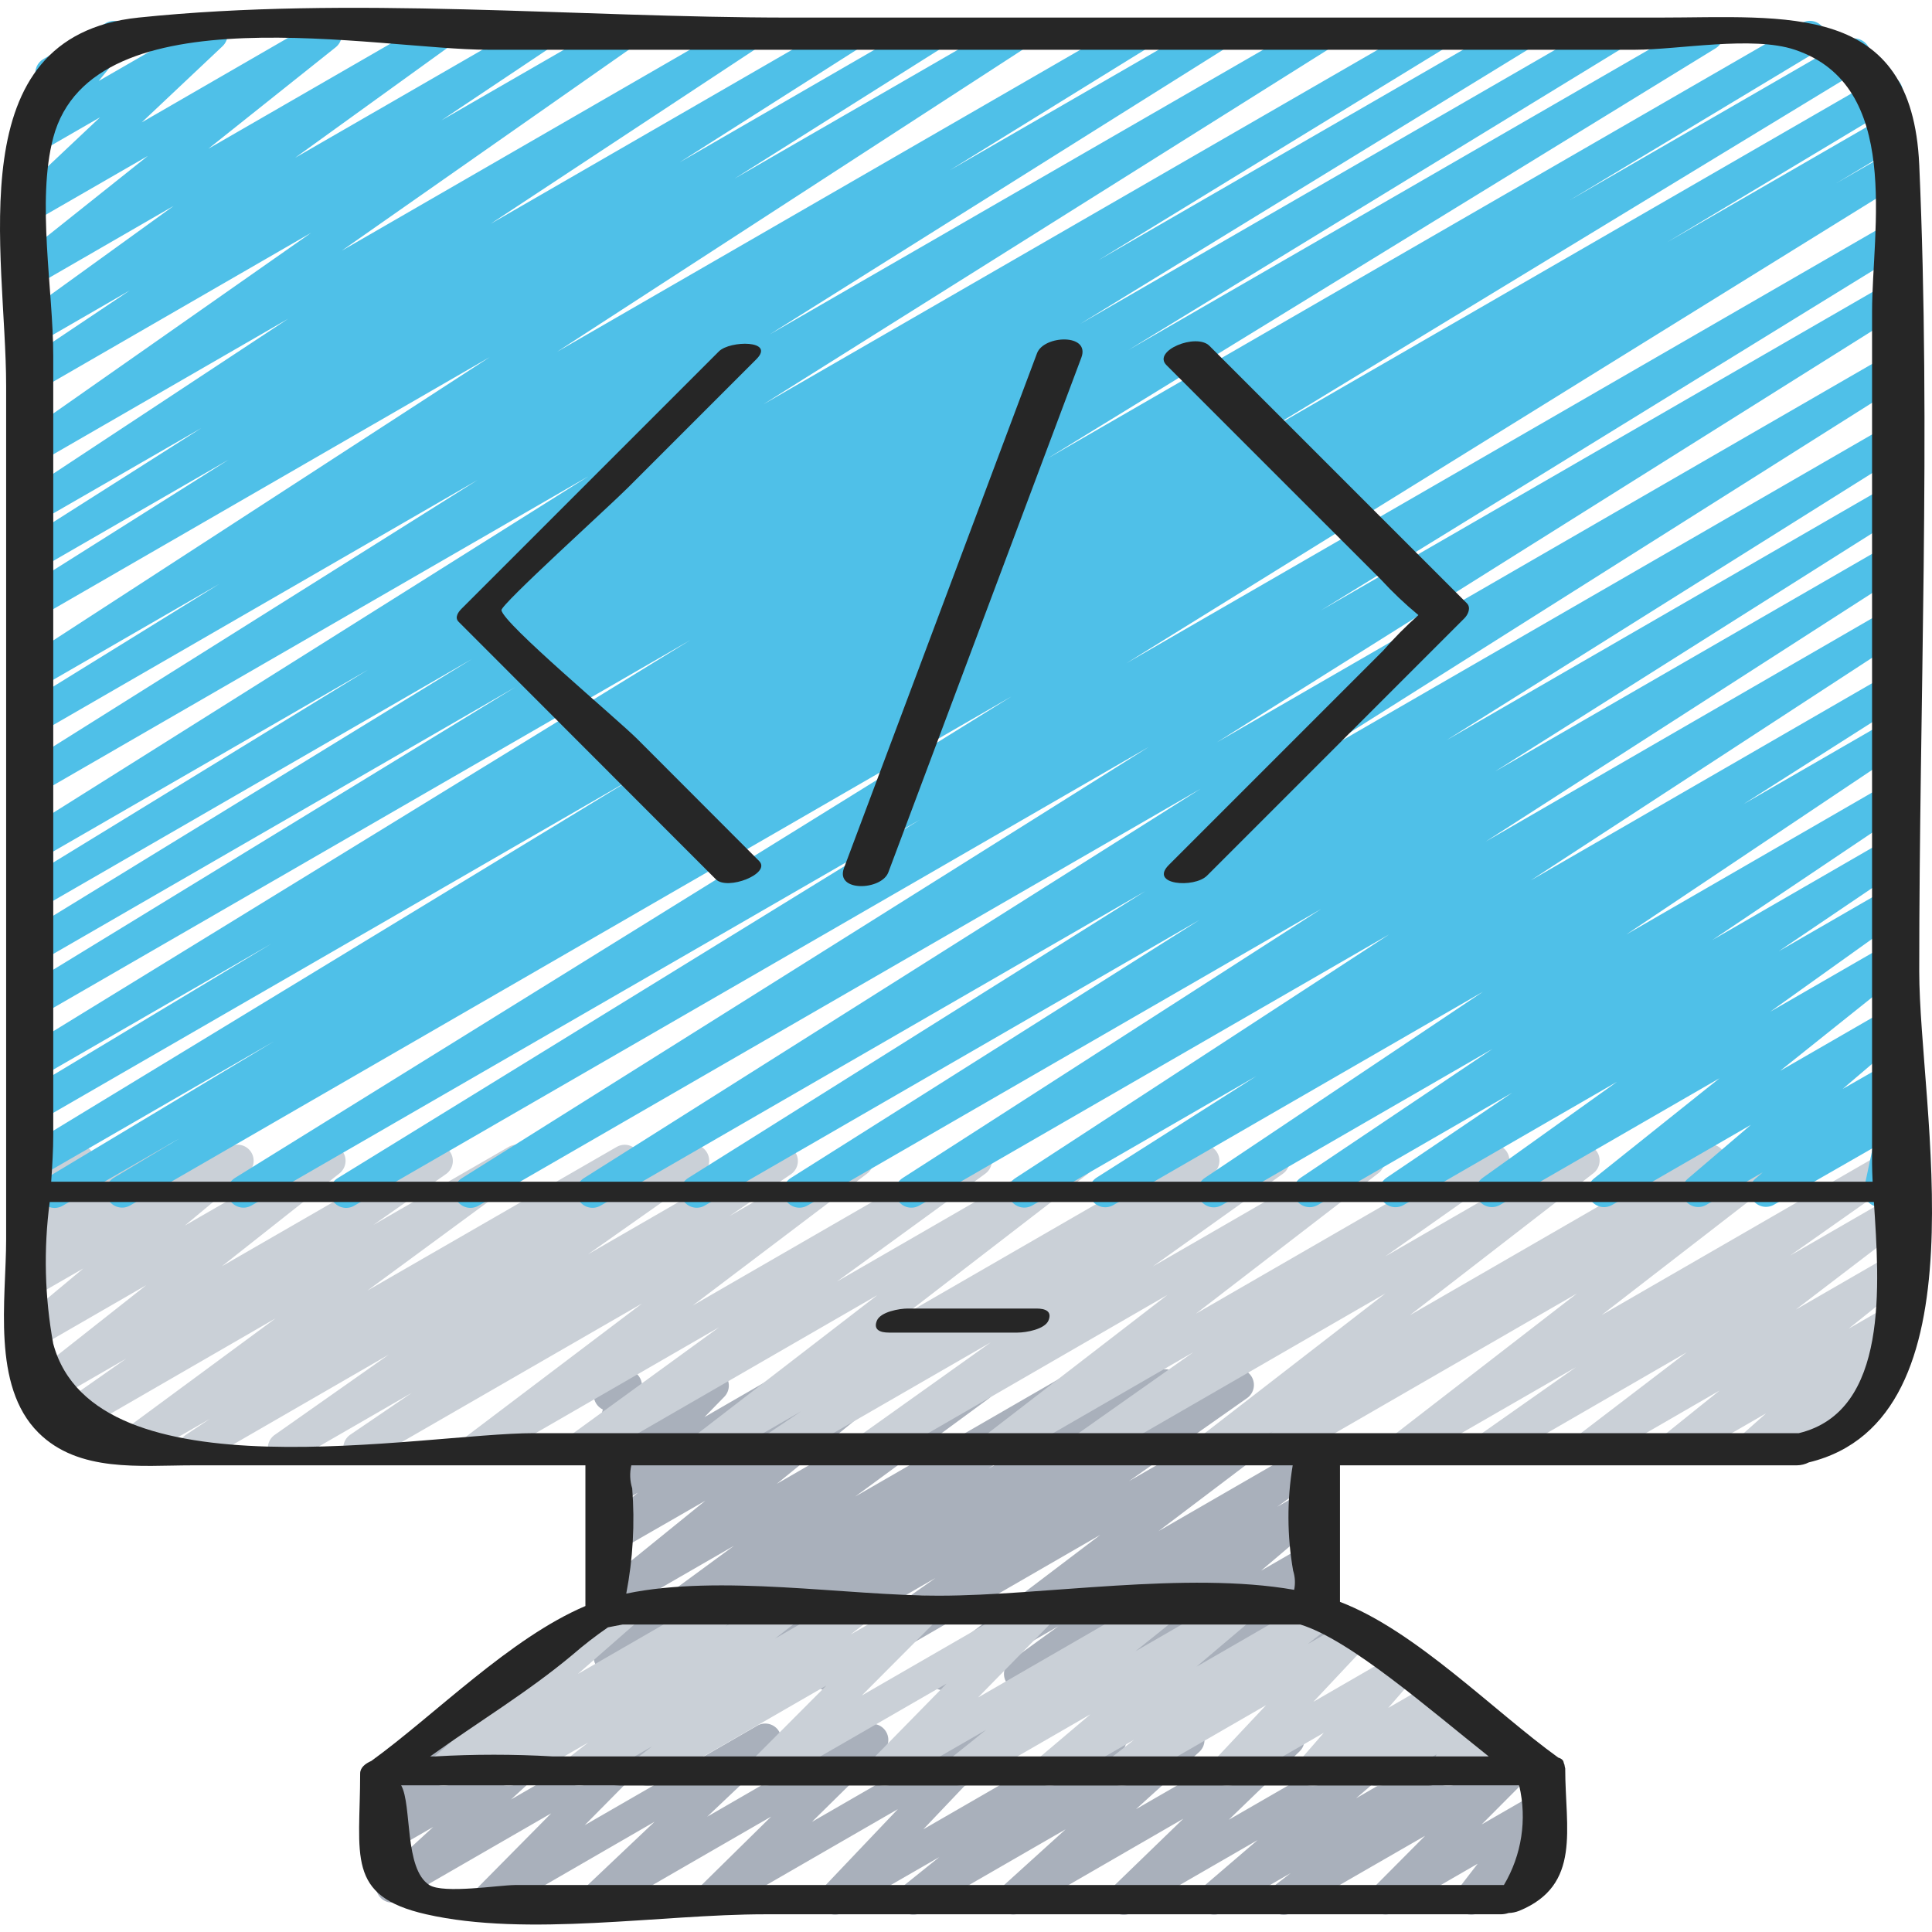 <svg height="504pt" viewBox="0 -2 504.04 504" width="504pt" xmlns="http://www.w3.org/2000/svg"><path d="m173.297 439.027c-1.832 0-3.453-1.191-4-2.938-.551-1.75.098-3.652 1.602-4.703l26.312-18.297-36.035 20.793c-1.93 1.113-4.395.527-5.613-1.34-1.219-1.867-.766-4.359 1.031-5.68l34.902-25.605-30.32 17.48c-1.891 1.082-4.297.535-5.535-1.258s-.895-4.238.785-5.625l27.582-22.352-22.832 13.129c-1.883 1.078-4.277.543-5.523-1.234-1.246-1.781-.926-4.215.73-5.613l10.074-8.395-5.254 3.031c-1.816 1.047-4.129.594-5.414-1.066-1.285-1.656-1.148-4.008.32-5.508l5.152-5.23h-.059c-1.473.855-3.316.734-4.664-.305-1.348-1.035-1.938-2.785-1.488-4.426l2.223-8.176c-1.402-.676-2.316-2.074-2.371-3.629-.059-1.559.754-3.016 2.102-3.793l4.199-2.426c1.473-.848 3.309-.723 4.652.312 1.348 1.039 1.934 2.785 1.492 4.422l-1.539 5.656 18.047-10.414c1.816-1.047 4.129-.594 5.414 1.062 1.285 1.66 1.148 4.012-.32 5.508l-5.152 5.273 20.488-11.828c1.883-1.062 4.266-.52 5.504 1.254 1.238 1.77.926 4.191-.719 5.598l-10.074 8.391 26.477-15.273c1.891-1.062 4.277-.508 5.508 1.277 1.23 1.785.898 4.215-.766 5.605l-27.559 22.391 50.773-29.309c1.93-1.113 4.395-.527 5.613 1.34 1.219 1.863.766 4.359-1.031 5.676l-34.883 25.609 56.59-32.668c1.941-1.086 4.395-.465 5.59 1.414 1.191 1.883.711 4.367-1.102 5.664l-26.285 18.289 43.988-25.398c1.953-1.082 4.41-.445 5.594 1.445 1.18 1.895.676 4.383-1.152 5.664l-12.246 8.258 26.715-15.402c1.945-1.137 4.441-.535 5.652 1.363 1.215 1.898.711 4.418-1.137 5.703l-30.785 21.648 46.59-26.859c1.914-1.07 4.332-.484 5.543 1.344 1.211 1.828.812 4.281-.918 5.629l-43.496 32.922 38.93-22.48c1.93-1.07 4.359-.465 5.562 1.387 1.199 1.852.762 4.316-1.004 5.641l-12.539 9.113 8.016-4.621c1.879-1.09 4.281-.566 5.531 1.211 1.254 1.777.941 4.215-.715 5.621l-17.047 14.453 12.281-7.078c1.789-1.016 4.055-.586 5.344 1.023 1.293 1.605 1.223 3.914-.156 5.441l-9.309 10.148 4.195-2.402c1.465-.848 3.293-.734 4.641.285 1.352 1.023 1.953 2.758 1.527 4.398l-2.273 8.781c.789.344 1.453.934 1.887 1.676 1.156 2.008.469 4.566-1.535 5.727l-4.195 2.426c-1.465.84-3.289.727-4.633-.293s-1.945-2.746-1.527-4.383l1.676-6.379-19.203 11.086c-1.789 1.02-4.059.586-5.348-1.02-1.289-1.609-1.223-3.914.16-5.441l9.324-10.164-28.863 16.66c-1.867 1.137-4.297.648-5.578-1.121-1.285-1.773-.992-4.23.668-5.652l17.047-14.469-36.93 21.324c-1.934 1.102-4.383.504-5.594-1.359s-.762-4.344 1.027-5.664l12.504-9.066-27.957 16.141c-1.918 1.094-4.352.512-5.57-1.324-1.223-1.836-.812-4.305.938-5.648l43.527-33.004-69.262 39.988c-1.941 1.102-4.41.488-5.609-1.395-1.203-1.883-.719-4.379 1.102-5.676l30.77-21.672-49.805 28.758c-1.957 1.113-4.441.488-5.637-1.422-1.195-1.906-.672-4.418 1.188-5.688l12.246-8.258-26.684 15.398c-.629.383-1.352.586-2.09.59zm0 0" fill="#a9b0bb"/><path d="m334.945 497.539c-1.793 0-3.391-1.141-3.973-2.836-.582-1.699-.02-3.578 1.398-4.68l4.34-3.355-17.887 10.273c-1.875 1.062-4.25.535-5.496-1.227-1.246-1.758-.957-4.172.668-5.59l14.078-12.07-32.734 18.887c-1.84 1.09-4.199.625-5.488-1.074-1.289-1.703-1.094-4.102.449-5.574l18.418-17.828-42.355 24.477c-1.848 1.004-4.148.484-5.391-1.211-1.242-1.695-1.035-4.047.48-5.504l16.562-15-37.645 21.715c-1.898 1.094-4.316.543-5.555-1.262-1.242-1.805-.883-4.262.82-5.637l9.406-7.555-25.094 14.453c-1.805 1.031-4.094.586-5.379-1.047-1.289-1.633-1.184-3.961.242-5.477l19.43-20.445-46.719 26.969c-1.828 1.039-4.145.566-5.418-1.105-1.27-1.676-1.109-4.035.383-5.516l18.699-18.406-43.352 25.027c-1.852 1.148-4.277.684-5.578-1.066-1.297-1.75-1.043-4.207.594-5.648l17.926-16.973-40.977 23.688c-1.816 1.035-4.121.574-5.398-1.082s-1.141-4.004.32-5.5l19.09-19.305-39.449 22.758c-1.852 1.043-4.188.539-5.445-1.172-1.258-1.711-1.039-4.09.508-5.543l13.598-12.484-10.633 6.145c-1.723.992-3.902.645-5.227-.832-1.324-1.48-1.43-3.684-.254-5.285l6.715-9.125-1.227.707c-1.301.824-2.949.871-4.297.121-1.348-.75-2.172-2.18-2.152-3.723.023-1.539.887-2.945 2.25-3.66l18.594-10.703c1.719-.984 3.891-.633 5.211.84 1.324 1.473 1.434 3.672.27 5.273l-6.715 9.121 26.422-15.234c1.852-1.043 4.188-.543 5.445 1.172 1.258 1.711 1.039 4.09-.508 5.543l-13.59 12.473 33.238-19.188c1.816-1.047 4.133-.59 5.418 1.07 1.281 1.66 1.141 4.016-.332 5.512l-19.094 19.305 44.879-25.887c1.852-1.145 4.277-.68 5.578 1.07 1.297 1.75 1.039 4.203-.594 5.645l-17.918 16.965 40.984-23.68c1.828-1.039 4.145-.566 5.418 1.109 1.273 1.672 1.109 4.031-.383 5.516l-18.699 18.406 43.359-25.031c1.805-1.043 4.105-.602 5.395 1.035 1.293 1.637 1.188 3.977-.25 5.488l-19.438 20.445 46.727-26.969c1.895-1.07 4.297-.516 5.527 1.281 1.23 1.801.883 4.238-.805 5.621l-9.367 7.555 25.055-14.457c1.848-1.016 4.164-.504 5.41 1.199 1.246 1.699 1.035 4.062-.488 5.516l-16.586 15.008 37.668-21.723c1.836-1.059 4.172-.582 5.449 1.109 1.273 1.691 1.09 4.066-.43 5.539l-18.465 17.828 42.438-24.477c1.875-1.062 4.25-.531 5.496 1.227 1.242 1.758.953 4.176-.672 5.59l-14.066 12.07 31.215-18.047c1.91-1.105 4.348-.543 5.582 1.285 1.234 1.828.844 4.301-.898 5.656l-4.363 3.402 9.535-5.508c1.824-1.066 4.152-.609 5.441 1.062 1.289 1.676 1.133 4.043-.363 5.535l-13.371 13.43 13.336-7.688c1.738-.988 3.93-.617 5.242.887 1.312 1.508 1.379 3.73.164 5.312l-5.086 6.566c2.027-.914 4.414-.09 5.445 1.883 1.027 1.973.34 4.402-1.57 5.543l-18.195 10.477c-1.734 1-3.938.629-5.254-.879s-1.383-3.738-.16-5.324l5.035-6.531-22.039 12.734c-1.816.988-4.082.504-5.34-1.141-1.254-1.641-1.125-3.953.305-5.449l13.359-13.43-34.754 20.02c-.637.383-1.359.59-2.102.598zm0 0" fill="#a9b0bb"/><path d="m132.707 463.957c-1.809 0-3.41-1.156-3.98-2.871-.574-1.715.016-3.602 1.461-4.684l.84-.656-13.227 7.629c-1.867 1.051-4.223.527-5.469-1.211-1.25-1.742-.984-4.141.609-5.57l25.605-22.41c-.391-.324-.727-.715-.98-1.156-1.152-2.008-.465-4.566 1.535-5.727l21.906-12.613c1.867-1.051 4.223-.527 5.469 1.211 1.25 1.742.984 4.141-.609 5.57l-15.105 13.227 34.672-20.008c1.918-1.094 4.352-.516 5.574 1.324 1.219 1.836.809 4.305-.941 5.648l-.84.648 13.246-7.621c1.906-1.062 4.309-.488 5.527 1.324 1.215 1.809.844 4.25-.859 5.617l-4.945 3.844 18.66-10.785c1.91-1.078 4.328-.5 5.547 1.324s.828 4.277-.898 5.633l-3.625 2.785 16.902-9.742c1.82-.988 4.086-.508 5.34 1.137s1.129 3.957-.301 5.449l-18.98 19.047 44.43-25.645c1.812-1.047 4.121-.594 5.41 1.062 1.285 1.652 1.152 4-.309 5.504l-19.203 19.598 45.324-26.172c1.895-1.07 4.297-.516 5.527 1.281s.883 4.238-.801 5.617l-8.973 7.203 24.441-14.102c1.879-1.07 4.262-.539 5.508 1.23 1.246 1.77.941 4.195-.699 5.602l-13.355 11.316 30.117-17.383c1.902-1.09 4.324-.531 5.559 1.285 1.23 1.812.859 4.273-.859 5.637l-5.789 4.559 9.5-5.488c1.801-1.043 4.094-.609 5.391 1.023 1.293 1.629 1.195 3.965-.23 5.48l-13.168 14.027 20.32-11.75c1.777-1.023 4.027-.613 5.332.969 1.301 1.578 1.273 3.871-.07 5.418l-6.074 6.973 10.801-6.227c1.762-1.004 3.988-.602 5.293.949 1.301 1.555 1.309 3.82.012 5.379l-.477.57 2.676-1.535c1.523-.879 3.43-.715 4.781.41 1.348 1.125 1.855 2.969 1.27 4.625l-.957 2.703 3.172-1.828c1.762-1.02 3.996-.629 5.305.922l4.156 4.926c2.047-.691 4.289.281 5.176 2.254.887 1.977.129 4.297-1.75 5.367l-2.324 1.336c-1.762 1.016-3.996.621-5.305-.93l-4.098-4.852-10.023 5.773c-1.52.875-3.43.711-4.777-.41-1.352-1.125-1.859-2.969-1.273-4.625l.957-2.703-13.43 7.738c-1.762 1.012-4 .617-5.305-.941-1.309-1.555-1.312-3.828-.008-5.387l.48-.57-11.961 6.898c-1.773 1.008-4.016.598-5.316-.977-1.297-1.574-1.277-3.855.051-5.402l6.07-6.977-23.066 13.312c-1.801 1.043-4.094.609-5.391-1.023-1.293-1.629-1.195-3.965.23-5.48l13.168-14.016-35.562 20.52c-1.902 1.07-4.309.504-5.531-1.305-1.227-1.805-.859-4.25.84-5.621l5.801-4.562-19.918 11.488c-1.879 1.07-4.266.539-5.512-1.23s-.941-4.195.699-5.602l13.355-11.305-31.434 18.137c-1.895 1.074-4.297.516-5.527-1.281-1.23-1.797-.883-4.238.801-5.617l8.949-7.184-24.41 14.082c-1.812 1.047-4.121.594-5.41-1.059-1.285-1.656-1.152-4.004.309-5.504l19.203-19.582-45.324 26.145c-1.816.988-4.082.504-5.336-1.137-1.258-1.645-1.129-3.957.301-5.453l18.984-19.043-44.449 25.633c-1.914 1.098-4.352.527-5.578-1.305-1.227-1.832-.824-4.301.918-5.652l3.645-2.805-16.914 9.762c-1.906 1.082-4.328.516-5.551-1.305-1.227-1.82-.844-4.277.875-5.637l4.93-3.828-18.66 10.77c-.633.379-1.355.582-2.09.59zm0 0" fill="#cad0d7"/><path d="m50.785 380.027c-1.848.004-3.48-1.207-4.02-2.977s.148-3.684 1.688-4.711l6.305-4.195-19.641 11.289c-1.93 1.102-4.383.516-5.598-1.344-1.215-1.855-.777-4.34 1.004-5.664l41.391-30.512-53.535 30.93c-1.941 1.102-4.406.492-5.609-1.395-1.199-1.883-.715-4.375 1.102-5.672l19.055-13.348-20.773 11.988c-1.906 1.09-4.328.531-5.559-1.285-1.234-1.816-.859-4.273.859-5.641l30.703-24.223-28.07 16.199c-1.883 1.078-4.281.543-5.523-1.234-1.246-1.781-.93-4.215.73-5.613l16.453-13.715-11.684 6.715c-1.863 1.074-4.238.566-5.5-1.176-1.262-1.742-1-4.16.605-5.59l4.531-4.039c-1.68.77-3.668.348-4.891-1.039-1.223-1.391-1.395-3.414-.422-4.988l5.035-8.184c-1.641-.43-2.863-1.809-3.09-3.496-.23-1.684.582-3.336 2.051-4.191l9.965-5.742c1.672-.984 3.801-.691 5.148.707 1.348 1.395 1.559 3.535.516 5.172l-3.727 6.031 20.57-11.91c1.844-.965 4.117-.434 5.344 1.25 1.223 1.684 1.031 4.008-.457 5.465l-4.422 4.004 18.574-10.719c1.883-1.078 4.281-.543 5.523 1.238 1.246 1.777.93 4.211-.73 5.613l-16.461 13.688 35.648-20.539c1.902-1.09 4.324-.527 5.559 1.285 1.23 1.816.855 4.273-.859 5.641l-30.695 24.242 54.039-31.168c1.938-1.074 4.379-.453 5.57 1.418 1.191 1.871.723 4.348-1.074 5.652l-19.012 13.312 35.328-20.383c1.93-1.102 4.383-.516 5.598 1.344 1.219 1.855.777 4.34-1.004 5.668l-41.449 30.484 65.059-37.496c1.957-1.094 4.43-.461 5.613 1.445 1.188 1.902.664 4.402-1.18 5.676l-6.297 4.195 19.633-11.332c1.945-1.137 4.441-.535 5.652 1.363 1.215 1.898.711 4.418-1.137 5.703l-29.805 20.984 48.547-28.023c1.945-1.059 4.379-.422 5.555 1.453 1.18 1.875.699 4.344-1.098 5.637l-16.141 10.988 31.316-18.078c1.918-1.094 4.352-.516 5.57 1.324 1.223 1.836.812 4.305-.938 5.648l-45.484 34.414 71.766-41.422c1.93-1.098 4.383-.5 5.594 1.359 1.211 1.863.758 4.348-1.031 5.664l-38.719 28.152 60.938-35.176c1.914-1.098 4.352-.527 5.578 1.305 1.227 1.832.824 4.305-.918 5.652l-47.5 36.598 75.457-43.562c1.953-1.082 4.41-.445 5.594 1.449 1.184 1.891.676 4.379-1.152 5.66l-9.148 6.152 22.973-13.262c1.938-1.105 4.402-.5 5.609 1.375 1.207 1.879.734 4.371-1.078 5.676l-33.961 24.199 54.156-31.258c1.914-1.125 4.371-.562 5.609 1.281 1.234 1.844.824 4.332-.941 5.676l-47.559 36.613 75.539-43.605c1.941-1.09 4.395-.477 5.594 1.398 1.195 1.875.727 4.355-1.078 5.66l-30.652 21.605 49.672-28.672c1.91-1.07 4.32-.492 5.539 1.324 1.219 1.816.836 4.266-.879 5.625l-47.918 37.066 76.254-44.023c1.961-1.117 4.453-.48 5.641 1.434 1.188 1.918.652 4.43-1.219 5.691l-1.52 1.016 14.102-8.141c1.91-1.07 4.32-.492 5.539 1.324 1.215 1.816.836 4.266-.879 5.625l-47.895 37.039 69.801-40.289c1.945-1.133 4.441-.531 5.652 1.367 1.215 1.898.711 4.414-1.137 5.703l-25.121 17.684 25.18-14.527c1.914-1.086 4.34-.508 5.559 1.324 1.219 1.828.82 4.293-.918 5.641l-28.367 21.672 23.734-13.699c1.902-1.105 4.336-.555 5.578 1.266 1.238 1.816.863 4.285-.859 5.652l-14.641 11.75 9.922-5.723c1.867-1.082 4.246-.57 5.508 1.176 1.258 1.75.992 4.168-.621 5.598l-6.715 5.949 1.059-.605c1.992-1.043 4.453-.328 5.578 1.621 1.125 1.945.516 4.434-1.383 5.641l-36.73 21.16c-1.863 1.059-4.223.547-5.477-1.191-1.254-1.738-1-4.141.594-5.574l6.715-5.961-22.066 12.727c-1.902 1.098-4.328.547-5.566-1.262-1.238-1.812-.875-4.273.84-5.645l14.637-11.754-32.273 18.66c-1.914 1.105-4.359.535-5.59-1.305-1.227-1.84-.816-4.316.941-5.664l28.328-21.645-49.523 28.613c-1.938 1.09-4.391.477-5.59-1.398s-.727-4.355 1.074-5.66l25.184-17.711-42.992 24.77c-1.91 1.07-4.32.492-5.539-1.324-1.215-1.82-.836-4.266.879-5.625l47.902-37.043-76.211 43.992c-1.961 1.113-4.453.48-5.641-1.434-1.191-1.918-.652-4.43 1.215-5.691l1.469-.977-14.043 8.102c-1.906 1.07-4.316.492-5.535-1.324-1.219-1.82-.836-4.266.879-5.625l47.902-37.059-76.238 44.008c-1.934 1.055-4.355.434-5.543-1.422s-.742-4.312 1.027-5.629l30.668-21.629-49.68 28.68c-1.914 1.098-4.348.527-5.578-1.305-1.227-1.832-.824-4.305.918-5.652l47.543-36.648-75.543 43.648c-1.938 1.105-4.402.5-5.609-1.379-1.207-1.875-.734-4.367 1.078-5.672l33.977-24.215-54.145 31.223c-1.953 1.082-4.41.445-5.594-1.449-1.184-1.891-.676-4.379 1.152-5.66l9.133-6.137-22.949 13.246c-1.914 1.121-4.371.562-5.609-1.281-1.234-1.844-.824-4.332.941-5.676l47.508-36.605-75.457 43.562c-1.93 1.098-4.383.5-5.594-1.359-1.211-1.863-.758-4.348 1.027-5.668l38.711-28.141-60.926 35.168c-1.918 1.07-4.332.48-5.543-1.348-1.215-1.828-.812-4.281.918-5.629l45.484-34.41-71.758 41.387c-1.945 1.059-4.379.422-5.555-1.457-1.18-1.875-.699-4.34 1.098-5.637l16.125-10.969-31.301 18.062c-1.938 1.09-4.391.477-5.59-1.398-1.199-1.875-.727-4.355 1.074-5.66l29.824-20.984-48.559 28.043c-.629.383-1.352.59-2.09.594zm0 0" fill="#cad0d7"/><path d="m14.258 313.125c-1.887.004-3.547-1.254-4.055-3.074-.504-1.82.27-3.754 1.891-4.723l59.594-35.789-61.594 35.562c-1.977 1.059-4.441.371-5.586-1.559-1.145-1.93-.57-4.422 1.309-5.652l159.793-97.164-155.516 89.785c-1.996 1.18-4.57.516-5.75-1.484-1.176-1.996-.512-4.57 1.488-5.75l65.059-39.137-60.797 35.102c-2 1.184-4.582.527-5.77-1.473-1.188-2.004-.527-4.586 1.473-5.773l174.348-107.051-170.051 98.18c-1.98 1.098-4.477.422-5.637-1.527-1.156-1.945-.562-4.461 1.348-5.684l128.68-78.688-124.391 71.824c-1.98 1.094-4.477.418-5.637-1.527-1.156-1.949-.562-4.465 1.348-5.684l117.332-71.934-113.043 65.27c-1.98 1.098-4.477.418-5.637-1.527-1.156-1.949-.562-4.465 1.348-5.684l90.199-55.246-85.91 49.605c-1.984 1.195-4.566.555-5.762-1.43-1.195-1.988-.555-4.566 1.434-5.762l147.855-92.957-143.527 82.875c-1.285.773-2.883.805-4.195.078-1.312-.727-2.141-2.098-2.168-3.598-.027-1.5.75-2.898 2.035-3.672l118.852-74.66-114.523 66.121c-1.988 1.191-4.566.539-5.758-1.449-1.188-1.992-.539-4.57 1.453-5.758l51.477-31.82-47.172 27.234c-1.977 1.211-4.559.59-5.77-1.387-1.211-1.977-.586-4.562 1.391-5.77l122.055-79.219-117.676 67.938c-1.984 1.195-4.562.559-5.762-1.426-1.195-1.98-.559-4.562 1.422-5.762l53.945-34.027-49.605 28.641c-1.945.941-4.289.254-5.414-1.594-1.125-1.844-.664-4.246 1.066-5.543l46.793-29.727-42.445 24.465c-1.973 1.219-4.559.609-5.777-1.363s-.609-4.559 1.363-5.777l69.5-45.836-65.086 37.574c-1.922.984-4.277.348-5.441-1.469-1.168-1.82-.762-4.227.934-5.562l75.594-52.973-71.086 41.043c-1.965 1.227-4.555.625-5.781-1.34-1.227-1.969-.625-4.559 1.344-5.785l28.211-18.887-23.781 13.734c-1.938 1.16-4.449.574-5.676-1.32-1.23-1.898-.734-4.43 1.117-5.723l39.77-28.73-35.211 20.328c-1.902 1.105-4.336.555-5.574-1.262-1.242-1.82-.867-4.285.859-5.652l33.203-26.457-28.488 16.418c-1.852 1.125-4.258.656-5.551-1.086-1.293-1.746-1.043-4.184.574-5.629l20.984-19.777-16.008 9.234c-1.754 1.008-3.977.621-5.285-.922-1.312-1.539-1.336-3.797-.062-5.363l8.395-10.316c-1.844-.121-3.395-1.434-3.816-3.234s.387-3.664 1.988-4.59l16.258-9.359c1.758-1.039 4.008-.66 5.328.891 1.324 1.555 1.34 3.836.035 5.406l-7.184 8.777 27.242-15.703c1.855-1.125 4.262-.656 5.555 1.086 1.289 1.742 1.043 4.184-.574 5.629l-20.984 19.785 45.867-26.5c1.906-1.105 4.34-.555 5.578 1.266 1.238 1.816.863 4.285-.859 5.652l-33.203 26.457 57.848-33.375c1.934-1.109 4.398-.512 5.609 1.359 1.215 1.871.75 4.363-1.055 5.676l-39.766 28.703 61.953-35.738c1.957-1.137 4.465-.512 5.664 1.41 1.199 1.922.656 4.449-1.227 5.707l-28.211 18.852 45.051-25.969c1.941-1.102 4.406-.488 5.609 1.395 1.199 1.883.715 4.375-1.105 5.672l-75.574 52.914 103.91-59.98c1.965-1.098 4.441-.453 5.621 1.457 1.18 1.914.645 4.414-1.211 5.68l-69.5 45.844 91.766-52.98c1.977-1.129 4.492-.477 5.672 1.469 1.18 1.949.594 4.48-1.324 5.707l-46.801 29.758 63.934-36.934c1.984-1.199 4.562-.562 5.762 1.422s.559 4.566-1.422 5.766l-53.938 33.992 71.367-41.18c1.973-1.145 4.496-.508 5.688 1.434s.617 4.48-1.297 5.719l-122.082 79.219 149.641-86.371c1.977-1.07 4.449-.395 5.602 1.539 1.152 1.934.578 4.43-1.305 5.664l-51.445 31.785 67.559-38.988c1.977-1.105 4.477-.445 5.645 1.496 1.172 1.941.59 4.457-1.312 5.691l-118.895 74.641 141.852-81.828c1.973-1.066 4.438-.395 5.594 1.527s.598 4.414-1.273 5.66l-147.848 92.887 173.406-100.074c1.992-1.184 4.57-.527 5.754 1.465 1.184 1.992.527 4.57-1.465 5.754l-90.32 55.281 108.301-62.5c1.992-1.188 4.57-.531 5.758 1.461 1.188 1.992.531 4.57-1.461 5.758l-117.309 71.875 137.051-79.094c1.988-1.133 4.52-.461 5.688 1.508s.539 4.508-1.41 5.711l-128.711 78.672 148.816-85.891c1.992-1.188 4.57-.531 5.758 1.461 1.184 1.992.531 4.57-1.461 5.758l-174.426 107.082 197.047-113.754c1.988-1.109 4.5-.43 5.656 1.531 1.156 1.965.539 4.488-1.395 5.695l-64.922 39.062 72.266-41.723c1.984-1.078 4.469-.395 5.617 1.547 1.152 1.945.559 4.449-1.344 5.672l-159.82 97.168 163.883-94.609c1.996-1.176 4.57-.512 5.75 1.484 1.176 2 .512 4.574-1.484 5.75l-59.367 35.621 57.176-33.012c1.996-1.172 4.57-.508 5.746 1.492 1.172 1.996.508 4.57-1.492 5.746l-17.309 10.391 13.129-7.555c1.984-1.117 4.496-.449 5.664 1.504 1.164 1.953.562 4.48-1.359 5.699l-202.691 125.605 198.402-114.543c1.984-1.098 4.48-.422 5.641 1.527 1.156 1.945.559 4.461-1.352 5.68l-151.918 93.547 147.648-85.234c1.973-1.07 4.438-.398 5.594 1.523 1.156 1.926.598 4.418-1.273 5.66l-179.113 112.465 174.809-100.949c1.977-1.109 4.477-.445 5.645 1.496 1.172 1.938.59 4.457-1.312 5.688l-160.742 101.512 156.426-90.312c1.973-1.07 4.438-.398 5.598 1.523 1.156 1.926.594 4.418-1.273 5.66l-119.246 74.828 114.93-66.359c1.984-1.199 4.566-.562 5.762 1.422 1.199 1.984.562 4.566-1.422 5.762l-106.645 67.352 102.324-59.051c1.969-1.121 4.473-.473 5.656 1.461 1.184 1.934.613 4.461-1.285 5.699l-109.113 70.172 104.758-60.543c1.977-1.215 4.559-.598 5.773 1.375 1.215 1.977.598 4.562-1.375 5.777l-97.406 63.52 93.016-53.719c1.98-1.203 4.562-.57 5.766 1.41 1.203 1.984.574 4.562-1.41 5.766l-41.875 26.652 37.535-21.672c1.961-1.137 4.469-.512 5.668 1.406 1.199 1.922.656 4.449-1.227 5.711l-72.527 48.547 68.105-39.324c1.965-1.227 4.555-.625 5.781 1.344s.625 4.559-1.344 5.781l-50.141 33.676 45.711-26.398c1.957-1.16 4.484-.547 5.695 1.383 1.207 1.93.66 4.469-1.238 5.727l-32.809 22.195 28.367-16.379c1.941-1.137 4.434-.543 5.652 1.348 1.219 1.891.73 4.41-1.109 5.703l-35.109 25.09 30.574-17.625c1.906-1.133 4.359-.59 5.609 1.238 1.25 1.828.863 4.312-.883 5.676l-32.734 26.145 27.992-16.148c1.879-1.066 4.258-.535 5.504 1.23 1.242 1.762.949 4.184-.688 5.594l-16.477 14.035 11.754-6.715c1.867-1.086 4.258-.574 5.52 1.184 1.258 1.758.977 4.184-.652 5.605l-3.266 2.863c1.055-.145 2.121.133 2.973.77 1.355.965 2.016 2.645 1.676 4.273l-2.625 12.297c1.516.57 2.57 1.961 2.707 3.574.137 1.617-.672 3.164-2.07 3.98l-4.195 2.426c-1.438.828-3.223.734-4.566-.242-1.34-.973-1.98-2.645-1.637-4.266l2.199-10.297-25.75 14.762c-1.867 1.066-4.238.551-5.492-1.195-1.254-1.746-.984-4.16.621-5.586l1.957-1.68-14.766 8.512c-1.875 1.066-4.254.535-5.5-1.227-1.246-1.766-.949-4.188.684-5.598l16.492-14.074-36.215 20.906c-1.902 1.102-4.328.551-5.566-1.262s-.875-4.273.84-5.645l32.734-26.145-57.301 33.066c-1.938 1.094-4.391.492-5.594-1.379-1.203-1.867-.742-4.352 1.051-5.66l35.109-25.105-55.707 32.164c-1.953 1.113-4.441.488-5.637-1.422-1.191-1.906-.668-4.418 1.188-5.688l32.828-22.211-50.797 29.328c-1.957 1.098-4.43.461-5.613-1.441-1.188-1.906-.668-4.406 1.18-5.676l50.117-33.66-70.656 40.793c-1.957 1.137-4.465.512-5.664-1.41-1.199-1.922-.656-4.445 1.227-5.707l72.57-48.574-96.492 55.699c-1.973 1.102-4.461.449-5.633-1.48-1.176-1.934-.609-4.445 1.277-5.688l41.738-26.531-58.449 33.75c-1.973 1.148-4.496.512-5.688-1.43-1.191-1.945-.617-4.48 1.297-5.719l97.488-63.559-122.492 70.684c-1.98 1.207-4.562.582-5.77-1.398-1.211-1.98-.582-4.562 1.395-5.77l109.117-70.145-133.961 77.328c-1.984 1.199-4.562.562-5.762-1.422s-.562-4.562 1.422-5.762l106.598-67.309-129.051 74.508c-1.984 1.199-4.566.559-5.762-1.43-1.195-1.984-.555-4.566 1.434-5.762l119.184-74.793-142.039 82.004c-1.984 1.195-4.566.559-5.762-1.422-1.199-1.984-.562-4.566 1.422-5.766l160.801-101.516-188.316 108.719c-1.984 1.195-4.566.555-5.762-1.43-1.195-1.988-.555-4.566 1.434-5.762l179.156-112.473-207.27 119.68c-1.988 1.188-4.566.535-5.75-1.453-1.188-1.992-.535-4.57 1.453-5.754l151.922-93.52-174.5 100.719c-1.98 1.117-4.492.449-5.66-1.504-1.168-1.953-.566-4.48 1.355-5.695l202.645-125.645-230.102 132.887c-1.984 1.047-4.445.348-5.578-1.59-1.137-1.938-.543-4.426 1.34-5.645l17.375-10.41-30.578 17.629c-.633.383-1.363.586-2.105.586zm0 0" fill="#4fc0e8"/><g fill="#262626"><path d="m500.707 40.941c-1.895-42.672-34.605-38.375-67.852-38.375h-226.941c-55.547 0-114.469-5.73-169.773 0-47.441 4.93-34.539 61.566-34.539 96.055v222.746c0 15.535-3.852 38.133 8.395 50.359 10.539 10.512 26.641 8.547 40.203 8.547h102.527v36.703c-19.676 8.352-39.316 28.445-55.844 40.414-1.609.707-2.922 1.746-2.922 3.281 0 21.414-3.824 31.945 17.227 36.73 26.43 6.012 61.27 0 88.289 0h192.102c.68-.012 1.355-.125 2.004-.336.949-.027 1.887-.223 2.77-.57 16.316-6.715 11.996-21.438 11.996-37.133-.027-.199-.074-.395-.133-.586-.016-.23-.066-.453-.16-.664l-.086-.184c-.051-.613-.453-1.117-1.418-1.395-16.785-12.086-37.207-33.113-56.965-40.641v-35.621h119.188c1.086-.012 2.156-.273 3.129-.766 46.582-11.289 28.805-92.848 28.805-128.148 0-69.91 3.09-140.582 0-210.418zm-486.816-7.059c10.262-38.617 84.812-22.922 113.426-22.922h299.262c11.391 0 30.586-3.719 41.68 0 28.02 9.383 20.145 47.004 20.145 68.305v222.293c0 1.41.07 3.023.145 4.719h-475.195c.293-4.266.539-8.395.539-12.113v-203.332c0-17.02-4.391-40.422 0-56.949zm144.719 388.66c.973-.176 2.469-.504 3.828-.738h176.816c12.941 3.961 33.297 21.82 49.133 34.41h-244.191c-10.23-.59-20.492-.59-30.727 0h-1.25c12.363-8.879 25.582-16.828 37.199-26.562 2.93-2.539 6-4.914 9.191-7.109zm-24.34 67.23c-3.914 0-18.535 2.34-22.246 0-6.645-4.195-4.488-20.898-7.367-26.02h55.465c.543 0 1.113.051 1.551.051h211.047c.301 0 .703 0 1.039-.051h22.367l.137.051.09.051c2.074 8.824.641 18.109-3.992 25.902h-258.102zm203.121-81.938c.492 1.594.574 3.285.242 4.918-28.125-4.934-65.57 1.527-92.562 1.527-24.484 0-57.074-5.664-81.688-.543 1.746-9.043 2.27-18.277 1.555-27.457-.613-1.945-.691-4.02-.234-6.008h172.551c-1.52 9.129-1.477 18.449.125 27.562zm131.902-35.957h-329.988c-29.285 0-114.547 17.098-125.414-23.316-2.238-12.207-2.547-24.688-.918-36.988h475.91c1.367 21.285 4.062 54.598-19.59 60.305zm0 0"/><path d="m270.395 339.363h-33.574c-2.141 0-7.129.84-8.066 3.199-.941 2.355.84 3.078 3.164 3.078h33.574c2.141 0 7.125-.84 8.066-3.199.938-2.355-.809-3.078-3.164-3.078zm0 0"/><path d="m186.762 227.379c3.02 3.027 14.543-1.512 11.281-4.77l-31.66-31.711c-5.5-5.496-35.137-30.266-35.555-33.73-.18-1.488 28.285-27.23 32.926-31.898 11.191-11.188 22.383-22.379 33.574-33.57 5.035-5.039-6.883-4.93-9.77-2.051-22.383 22.383-44.766 44.766-67.148 67.148-.84.84-1.887 2.285-.754 3.406zm0 0"/><path d="m336.012 124.938 24.258 24.238c3.043 3.312 6.312 6.41 9.777 9.273-3.246 2.879-6.305 5.965-9.156 9.234l-55.949 55.949c-5.207 5.207 6.621 6.137 9.969 2.789l67.148-67.148c.941-.941 1.781-2.762.621-3.918l-67.148-67.148c-3.43-3.434-14.98 1.293-11.211 5.035zm0 0"/><path d="m231.758 225.566 50.359-134.297c2.375-6.344-9.777-5.875-11.566-1.141l-50.359 134.293c-2.375 6.348 9.777 5.895 11.566 1.145zm0 0"/></g></svg>
